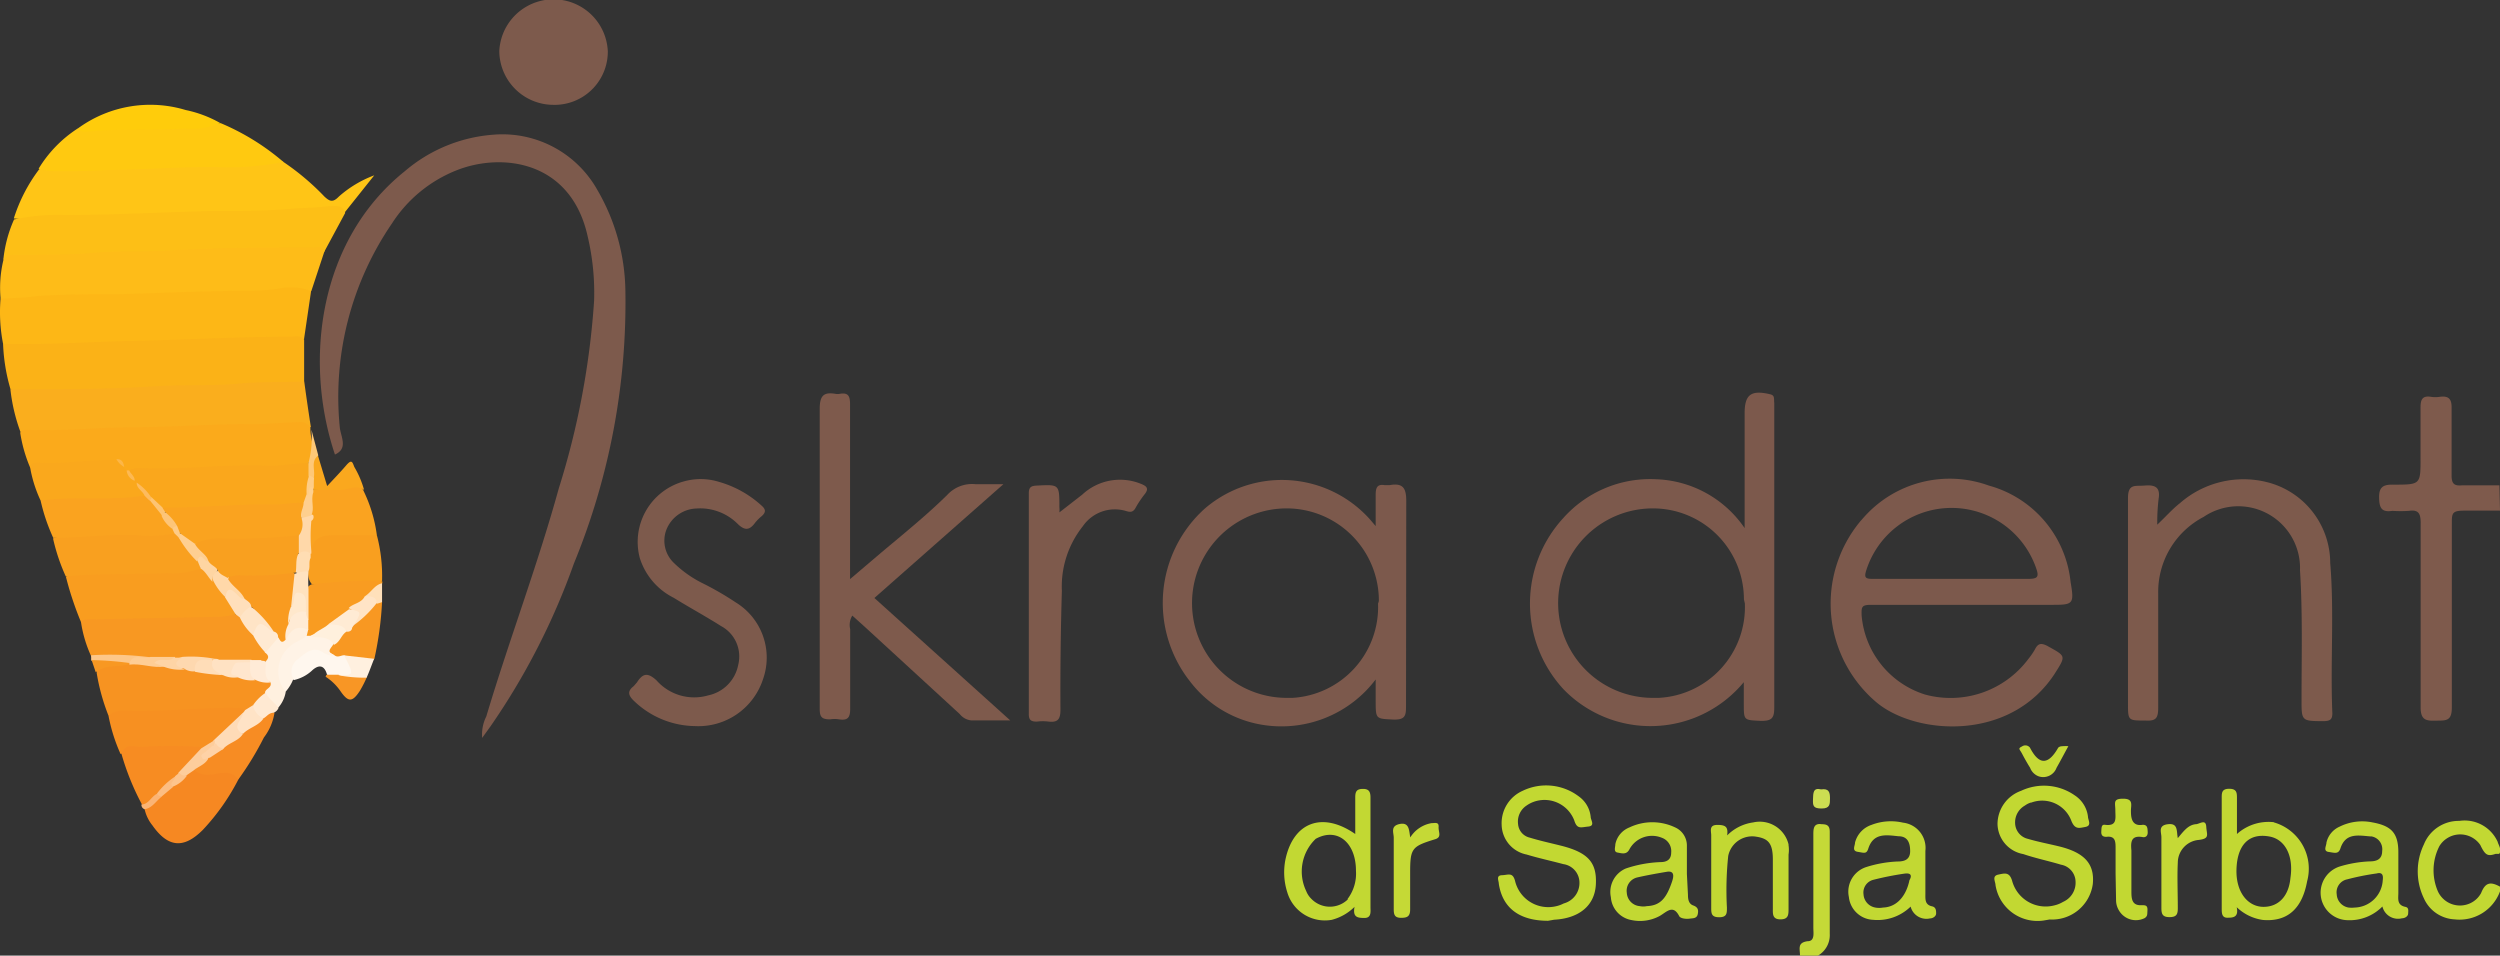 <?xml version="1.0" encoding="UTF-8"?>
<svg xmlns="http://www.w3.org/2000/svg" id="Layer_1" data-name="Layer 1" viewBox="0 0 211.75 80.94">
  <rect x="0" y="0" width="211.75" height="80.94" fill="#333333" stroke="none"/>
  <defs>
    <style>.cls-1{fill:#7e5a4c;}.cls-2{fill:#c2d833;}.cls-3{fill:#c5d937;}.cls-4{fill:#7d5a4c;}.cls-5{fill:#fdb716;}.cls-6{fill:#fbb217;}.cls-7{fill:#ffc516;}.cls-8{fill:#febc18;}.cls-9{fill:#fdbf16;}.cls-10{fill:#faae1d;}.cls-11{fill:#fbaa1b;}.cls-12{fill:#ffc910;}.cls-13{fill:#f99d1f;}.cls-14{fill:#f89822;}.cls-15{fill:#f79321;}.cls-16{fill:#c2d832;}.cls-17{fill:#f9a01f;}.cls-18{fill:#faa31f;}.cls-19{fill:#f79021;}.cls-20{fill:#f68822;}.cls-21{fill:#faa81c;}.cls-22{fill:#f99f1f;}.cls-23{fill:#faa320;}.cls-24{fill:#f78c22;}.cls-25{fill:#ffcc0b;}.cls-26{fill:#f99c21;}.cls-27{fill:#c5d936;}.cls-28{fill:#f78c23;}.cls-29{fill:#fff0df;}.cls-30{fill:#fff7ee;}.cls-31{fill:#fff3e6;}.cls-32{fill:#faa81e;}.cls-33{fill:#f89625;}.cls-34{fill:#ffe9d2;}.cls-35{fill:#ccdd52;}.cls-36{fill:#fdc789;}.cls-37{fill:#fec877;}.cls-38{fill:#ffe0ba;}.cls-39{fill:#fbb474;}.cls-40{fill:#7c594c;}.cls-41{fill:#faa71c;}.cls-42{fill:#fdb953;}.cls-43{fill:#fcb647;}.cls-44{fill:#ffdfbb;}.cls-45{fill:#ffd8a9;}.cls-46{fill:#fed5a2;}.cls-47{fill:#ffead3;}.cls-48{fill:#ffe4c6;}.cls-49{fill:#ffe2c3;}.cls-50{fill:#ffebd7;}.cls-51{fill:#fecd95;}.cls-52{fill:#fed8af;}.cls-53{fill:#fed4a5;}.cls-54{fill:#ffe3c6;}.cls-55{fill:#ffe6cd;}.cls-56{fill:#ffddb8;}.cls-57{fill:#fecf91;}.cls-58{fill:#fecb86;}.cls-59{fill:#fdc578;}.cls-60{fill:#fdc473;}.cls-61{fill:#fdbb5e;}.cls-62{fill:#fedbb7;}.cls-63{fill:#fdcd9c;}.cls-64{fill:#fcbd82;}.cls-65{fill:#fdc48d;}.cls-66{fill:#ffddb3;}.cls-67{fill:#fecf8e;}.cls-68{fill:#ffe2bf;}.cls-69{fill:#fff0dd;}.cls-70{fill:#ffebd4;}.cls-71{fill:#ffebd5;}.cls-72{fill:#fed2a7;}.cls-73{fill:#f99b20;}.cls-74{fill:#fecd86;}.cls-75{fill:#ffe8cc;}</style>
  </defs>
  <title>logo kon 6</title>
  <path class="cls-1" d="M214.56,47.75h-3c-1.06,0-1.08.21-1.08,1.06V64.44c0,1.18-.54,1.08-1.33,1.1s-1.33,0-1.31-1.16V48.77c0-.79-.2-1.12-1-1a10.74,10.74,0,0,1-1.39,0c-.88.13-1.11-.19-1.13-1.1s.33-1.14,1.21-1.12c2.3,0,2.3,0,2.3-2.23V39c0-.68.17-1,.88-.89a2.36,2.36,0,0,0,.75,0c.76-.1,1,.19,1,.89v5.78c0,.65.19.89.85.83h3.2Z" transform="translate(-2.81 -4.5)"></path>
  <path class="cls-2" d="M214.2,76.82c-.68.23-.89.13-1.31-.75a2.06,2.06,0,0,0-2.87-.53,2,2,0,0,0-.6.64A4.5,4.5,0,0,0,209.3,80a2.06,2.06,0,0,0,2.75,1,2,2,0,0,0,.91-.86c.35-.88.77-1,1.6-.54h0V80a3.65,3.65,0,0,1-3.85,2.37,3,3,0,0,1-2.6-1.79,5.26,5.26,0,0,1,0-4.55,3.17,3.17,0,0,1,3-2,3.07,3.07,0,0,1,3.26,1.79c0,.13.39.67.12,1Z" transform="translate(-2.81 -4.5)"></path>
  <path class="cls-3" d="M155.27,85.44c0-.58-.25-1.1.65-1.22.62,0,.48-.69.48-1.14V75.2c0-.46,0-1,.7-.89.46,0,.69.12.69.64V83.6a2,2,0,0,1-1,1.84Z" transform="translate(-2.81 -4.5)"></path>
  <path class="cls-4" d="M31.18,43c-2.68-8-1.35-18.18,5.92-24a13,13,0,0,1,7.48-3.09,9.22,9.22,0,0,1,8.81,4.65,17.43,17.43,0,0,1,2.39,8.54,58.19,58.19,0,0,1-4.36,23.13A58.67,58.67,0,0,1,44.37,66l-.72,1A3.42,3.42,0,0,1,44,65.18c1.93-6.46,4.34-12.79,6.13-19.28a68,68,0,0,0,3-15.92,20.73,20.73,0,0,0-.54-5.44c-1.41-6.44-7.25-7.13-11.07-5.63A11.57,11.57,0,0,0,36,23.44a26,26,0,0,0-4.4,17.35C31.74,41.62,32.26,42.51,31.18,43Z" transform="translate(-2.81 -4.5)"></path>
  <path class="cls-1" d="M88.38,65.52H85.1a1.42,1.42,0,0,1-1-.54L76,57.54l-1-.9a1.54,1.54,0,0,0-.18,1.15v6.75c0,.75-.21,1-.94.89a2.36,2.36,0,0,0-.75,0c-.72,0-.89-.2-.89-.89V39.13c0-1.14.35-1.44,1.35-1.27a.92.92,0,0,0,.33,0c.79-.14.89.23.89.94V53.55l2.67-2.27c1.93-1.62,3.86-3.18,5.56-4.86a2.86,2.86,0,0,1,2.39-.91H87.8L76.87,55.15Z" transform="translate(-2.81 -4.5)"></path>
  <path class="cls-4" d="M185.53,48.94c.75-.71,1.29-1.33,1.93-1.83a8.18,8.18,0,0,1,7.29-1.79,7.07,7.07,0,0,1,5.43,6.86c.35,4.24,0,8.48.18,12.73,0,.52-.18.65-.68.67-1.93,0-1.93,0-1.93-1.79,0-3.68.1-7.35-.13-11a5.23,5.23,0,0,0-8.16-4.51,7.17,7.17,0,0,0-3.85,6.48v9.64c0,.9-.15,1.19-1.1,1.13-1.46,0-1.46,0-1.46-1.46V46.69c0-1.24.61-1,1.36-1.06s1.41,0,1.24,1.08A16.67,16.67,0,0,0,185.53,48.94Z" transform="translate(-2.81 -4.5)"></path>
  <path class="cls-5" d="M3.07,33.62a13.88,13.88,0,0,1-.21-3.86,6.91,6.91,0,0,1,3.39-.5c3.86,0,7.56-.19,11.32-.33,3-.09,6,0,9-.32a6.05,6.05,0,0,1,1.7,0c.37,0,.85,0,.89.54l-.6,4.08a2.59,2.59,0,0,1-.62.1c-3.49-.17-7,.17-10.45.23-4.26,0-8.52.29-12.78.41A2.18,2.18,0,0,1,3.07,33.62Z" transform="translate(-2.81 -4.5)"></path>
  <path class="cls-6" d="M3.07,33.62c3.76.11,7.54-.19,11.3-.25,4.34-.1,8.66-.35,13-.35.41,0,.89-.17,1.2.25v3.57a1.37,1.37,0,0,1-1.08.33c-1.56,0-3.12.19-4.69.19-3.74,0-7.46.29-11.2.29-2.12,0-4.24.23-6.38.17a2.21,2.21,0,0,1-1.52-.35A15.71,15.71,0,0,1,3.07,33.62Z" transform="translate(-2.81 -4.5)"></path>
  <path class="cls-7" d="M26.82,18.22a21.12,21.12,0,0,1,3.47,2.93c.45.42.72.52,1.22,0a9.51,9.51,0,0,1,3-1.8L32,22.5a8.84,8.84,0,0,0-3.62-.12c-1.06,0-2.12.15-3.2.15-5.79,0-11.45.43-17.2.47a18.1,18.1,0,0,1-4,0,13.75,13.75,0,0,1,2.14-4.15.8.8,0,0,1,.5-.11,58.09,58.09,0,0,0,6.19-.18c4.34-.11,8.68,0,13-.46A1.86,1.86,0,0,1,26.82,18.22Z" transform="translate(-2.81 -4.5)"></path>
  <path class="cls-4" d="M61.66,66a7.58,7.58,0,0,1-5.19-2.17c-.46-.45-.52-.8,0-1.2l.29-.33c.48-.75.89-.88,1.66-.17a4.25,4.25,0,0,0,4.37,1.27,3.27,3.27,0,0,0,2.55-2.6,2.92,2.92,0,0,0-1.47-3.28c-1.31-.83-2.66-1.56-4-2.39A5.66,5.66,0,0,1,57,51.76a5.31,5.31,0,0,1,3.79-6.5,5.25,5.25,0,0,1,2.94.06,9,9,0,0,1,3.58,2c.33.29.43.54,0,.91a3.65,3.65,0,0,0-.52.52c-.44.6-.83.77-1.48.14a4.5,4.5,0,0,0-3.51-1.32,2.84,2.84,0,0,0-2.54,1.78,2.6,2.6,0,0,0,.65,2.85,9.51,9.51,0,0,0,2.45,1.72,25.36,25.36,0,0,1,2.76,1.6,5.48,5.48,0,0,1,2.31,6.53A5.76,5.76,0,0,1,61.66,66Z" transform="translate(-2.81 -4.5)"></path>
  <path class="cls-8" d="M29.18,29.15a5,5,0,0,0-2.9-.18,18.43,18.43,0,0,1-2.23.16c-3.86,0-7.54.19-11.3.29-2.23,0-4.47,0-6.71.15a28,28,0,0,1-3.18.21,10,10,0,0,1,.23-3.22c.2-.81.89-.75,1.45-.77,2,0,4.07-.13,6.09-.15,3.57,0,7.17-.29,10.78-.31,2.41,0,4.82-.25,7.24-.19a4.79,4.79,0,0,1,1.07.09c.32,0,.73.16.53.68Z" transform="translate(-2.81 -4.5)"></path>
  <path class="cls-9" d="M30.25,25.87c-.11-.6-.59-.41-.94-.41-4,0-8.1,0-12.13.26-2.13.13-4.27,0-6.38.19s-4.55.17-6.8.17a1.1,1.1,0,0,0-.91.44A11.1,11.1,0,0,1,4,23.09a17.66,17.66,0,0,1,4.41-.38c4,0,8-.23,11.94-.33,2.27,0,4.57,0,6.82-.17,1.18-.12,2.33-.1,3.49-.25.54,0,1.16-.16,1.39.57Z" transform="translate(-2.81 -4.5)"></path>
  <path class="cls-10" d="M3.69,37.47c4.18,0,8.39,0,12.57-.27,2.27-.13,4.55,0,6.79-.21,1.92-.17,3.68-.11,5.53-.17.17,1.27.36,2.56.56,3.85-5.79-.11-11.43.31-17.14.41-2.49,0-4.95.21-7.46,0A15.31,15.31,0,0,1,3.69,37.47Z" transform="translate(-2.81 -4.5)"></path>
  <path class="cls-11" d="M4.52,41.14a.66.66,0,0,1,.67-.23c2.9.11,5.79-.2,8.64-.22,3.51,0,7-.29,10.55-.27,1.23,0,2.48-.13,3.72-.17a1.11,1.11,0,0,1,1,.42v.22c0,1,.63,1.92-.23,2.91a7,7,0,0,1-2.93.42c-4,0-8,.31-11.94.29h-.3a.88.88,0,0,1-.47-.21c-.25-.37-.42-.83-1-.6-2.27.23-4.59.21-6.86.42A12.38,12.38,0,0,1,4.52,41.14Z" transform="translate(-2.81 -4.5)"></path>
  <path class="cls-1" d="M92.54,47.9l1.93-1.5a4.69,4.69,0,0,1,5-.91c.44.18.68.37.31.85A8.7,8.7,0,0,0,99,47.5c-.2.38-.43.4-.79.29a3.29,3.29,0,0,0-3.69,1.29,8.2,8.2,0,0,0-1.77,5.47c-.1,3.36-.14,6.71-.12,10.07,0,.83-.25,1.08-1,1a3.86,3.86,0,0,0-1,0c-.48,0-.69-.12-.68-.66V46.3c0-.48.14-.65.66-.67,1.93-.1,1.93-.12,1.93,1.83A2.12,2.12,0,0,1,92.54,47.9Z" transform="translate(-2.81 -4.5)"></path>
  <path class="cls-4" d="M54.29,8.73a4.51,4.51,0,0,1-4.37,4.65h-.2A4.59,4.59,0,0,1,45.1,8.83v0h0a4.6,4.6,0,0,1,9.19,0Z" transform="translate(-2.81 -4.5)"></path>
  <path class="cls-12" d="M26.82,18.22a24.3,24.3,0,0,1-5.9.42c-3.1,0-6.16.23-9.25.27C10.34,19,9,19,7.64,19a4.56,4.56,0,0,1-1.56-.21,10.62,10.62,0,0,1,3.36-3.44c4-.21,8-.21,12.06-.42A20.16,20.16,0,0,1,26.82,18.22Z" transform="translate(-2.81 -4.5)"></path>
  <path class="cls-13" d="M9.67,57.19a27.58,27.58,0,0,1-1.28-3.85,7,7,0,0,1,3.2-.52,76.36,76.36,0,0,0,7.87-.27c.75,0,1.1.5,1.48,1a16.8,16.8,0,0,0,1.16,1.48c.19.58,1.2,1,.42,1.8a1.52,1.52,0,0,1-.8.23c-3.86,0-7.72.38-11.73.23A1,1,0,0,1,9.67,57.19Z" transform="translate(-2.81 -4.5)"></path>
  <path class="cls-14" d="M9.67,57.19c.19-.27.5-.23.77-.23L21,56.75a6.31,6.31,0,0,0,1.78-.23.48.48,0,0,1,.52.17,9.94,9.94,0,0,0,1.11,1.47c.35.46.66,1,1,1.42a1.85,1.85,0,0,1,.13.29c.19.7-.31.72-.75.79h-.89a16.12,16.12,0,0,1-2.6,0,12,12,0,0,0-3-.11h-.75a15.28,15.28,0,0,1-2.14,0,20.17,20.17,0,0,0-3.56-.14,2,2,0,0,1-1.3-.29A10.66,10.66,0,0,1,9.67,57.19Z" transform="translate(-2.81 -4.5)"></path>
  <path class="cls-15" d="M12,65.12A17.45,17.45,0,0,1,11,61.51c0-.67.58-.65,1-.71s1.2-.21,1.79-.27a19,19,0,0,1,2.93.23,17.72,17.72,0,0,0,1.78.25,4.93,4.93,0,0,0,1,.16c.75,0,1.46.27,2.2.27a7.37,7.37,0,0,0,1.33.21,7.24,7.24,0,0,0,1.46.21c.43.12.85.17,1.26.27.73.5,0,.77-.18,1.14a5.12,5.12,0,0,1-1.23,1.15,1.11,1.11,0,0,1-.89.35C19.56,64.81,15.89,65,12,65.12Z" transform="translate(-2.81 -4.5)"></path>
  <path class="cls-16" d="M175.89,82.47a3.6,3.6,0,0,1-4.06-3c0-.29-.33-.77.23-.89s.94-.23,1.17.5a2.94,2.94,0,0,0,3.57,2.11h0a2.56,2.56,0,0,0,.75-.3,1.77,1.77,0,0,0,1.06-1.72,1.49,1.49,0,0,0-1.23-1.43c-1.06-.32-2.14-.54-3.2-.9A2.64,2.64,0,0,1,172,74.27,3,3,0,0,1,174,71.48a4.55,4.55,0,0,1,4.56.4,2.5,2.5,0,0,1,1.1,1.78c0,.29.35.77-.21.88s-.89.22-1.19-.5a2.64,2.64,0,0,0-3.4-1.56l-.05,0a1.74,1.74,0,0,0-.49.25,1.63,1.63,0,0,0-.83,1.5,1.4,1.4,0,0,0,1.08,1.32c.85.25,1.74.42,2.61.63,2.16.52,3.06,1.47,2.89,3.2a3.48,3.48,0,0,1-3.65,3Z" transform="translate(-2.81 -4.5)"></path>
  <path class="cls-16" d="M133.93,82.49c-2.45,0-3.86-1.1-4.17-3.13,0-.27-.27-.71.27-.73s.89-.27,1.1.46a2.89,2.89,0,0,0,3.47,2.17,2.61,2.61,0,0,0,.66-.24,1.79,1.79,0,0,0,1.33-1.77,1.59,1.59,0,0,0-1.37-1.56c-1-.27-2.08-.5-3.1-.81A2.62,2.62,0,0,1,130,74.37a3,3,0,0,1,1.78-2.89,4.58,4.58,0,0,1,4.76.48,2.42,2.42,0,0,1,1,1.72c0,.29.41.77-.21.83s-.94.25-1.18-.52a2.7,2.7,0,0,0-3.45-1.57,2.55,2.55,0,0,0-.59.31,1.62,1.62,0,0,0-.72,1.56,1.28,1.28,0,0,0,1,1.16c.88.27,1.77.46,2.68.69,2.27.58,3,1.43,2.91,3.26s-1.45,2.89-3.53,3Z" transform="translate(-2.81 -4.5)"></path>
  <path class="cls-17" d="M19.75,52.65a6.7,6.7,0,0,1-2.87.4c-2.84.13-5.67,0-8.5.27A16.47,16.47,0,0,1,7.3,50.1a10.46,10.46,0,0,1,3.85-.52c1.93-.12,4,0,6-.12a1.38,1.38,0,0,1,.78.41c.52.71,1.09,1.35,1.6,2.06C19.75,52.16,20,52.39,19.75,52.65Z" transform="translate(-2.81 -4.5)"></path>
  <path class="cls-18" d="M17.57,49.68a9.87,9.87,0,0,1-3.16.15c-2.37-.11-4.72.23-7.09.23A15.9,15.9,0,0,1,6.25,46.9a1.79,1.79,0,0,1,1.32-.5c2.39,0,4.78,0,7.13-.21a1.26,1.26,0,0,1,.75.44A16.89,16.89,0,0,1,16.57,48a10.76,10.76,0,0,0,.9,1.12C17.61,49.33,17.82,49.48,17.57,49.68Z" transform="translate(-2.81 -4.5)"></path>
  <path class="cls-19" d="M12,65.12a1.74,1.74,0,0,1,1.27-.43c3.12.14,6.25-.27,9.37-.23a1.6,1.6,0,0,1,.89.16.71.71,0,0,1-.14.42c-.79.81-1.56,1.64-2.43,2.37-.4.25-.75.68-1.31.58a27.79,27.79,0,0,0-6.63.37A14.35,14.35,0,0,1,12,65.12Z" transform="translate(-2.81 -4.5)"></path>
  <path class="cls-20" d="M23,70.52a18.64,18.64,0,0,1-3,4.26c-1.62,1.63-2.95,1.52-4.28-.37A3.32,3.32,0,0,1,15.05,73a5.24,5.24,0,0,1,1.36-1.21c.33-.25.6-.6.95-.85a5,5,0,0,0,1.23-1,1,1,0,0,1,.89-.29,21.19,21.19,0,0,0,2.52,0C22.49,69.8,23.06,69.76,23,70.52Z" transform="translate(-2.81 -4.5)"></path>
  <path class="cls-21" d="M15.05,46.48c-2.92.46-5.79,0-8.8.42a11.11,11.11,0,0,1-.88-2.76c0-.44.36-.48.69-.46,2.2.16,4.38-.29,6.58-.21a1.41,1.41,0,0,1,.65.65l.21.2c.25.25.52.48.79.71a1.4,1.4,0,0,1,.27.33C14.68,45.76,15.22,46,15.05,46.48Z" transform="translate(-2.81 -4.5)"></path>
  <path class="cls-2" d="M149.1,75.26a3.83,3.83,0,0,1,2.2-1.1,2.51,2.51,0,0,1,3,1.86v.07a2.62,2.62,0,0,1,0,.79v4.58c0,.51,0,.91-.69.91s-.64-.48-.64-.91V77.3c0-1.39-.4-1.77-1.39-1.93A2.07,2.07,0,0,0,149.19,77h0a27.84,27.84,0,0,0-.11,4.38c0,.48,0,.81-.66.81s-.67-.33-.67-.81V75.26c0-.37-.21-.89.52-.89S149.19,74.56,149.1,75.26Z" transform="translate(-2.81 -4.5)"></path>
  <path class="cls-22" d="M34.73,49.83a13.59,13.59,0,0,1,.44,3.86.58.58,0,0,1-.35.21,41.4,41.4,0,0,1-5.57.11c-.56-.63-.25-1.4-.33-2.1a5.61,5.61,0,0,1,0-.58,2.41,2.41,0,0,1,0-.38,1.46,1.46,0,0,1,1.51-1.37h0A9.35,9.35,0,0,1,34.73,49.83Z" transform="translate(-2.81 -4.5)"></path>
  <path class="cls-23" d="M34.73,49.83H31.1c-.9,0-1.75.15-1.92,1.31a3,3,0,0,1-.26-2.6c.27-.77,0-1.58.24-2.35a.66.66,0,0,1,.23-.21,33,33,0,0,1,3.45-.35.74.74,0,0,1,.77.46A12.24,12.24,0,0,1,34.73,49.83Z" transform="translate(-2.81 -4.5)"></path>
  <path class="cls-24" d="M13.1,68.36c.31-1,1.21-.54,1.79-.6a38.44,38.44,0,0,1,4.8,0L20,68c-.23,1-1.22,1.45-1.77,2.2l-.43.29a12.66,12.66,0,0,0-1.56,1.46c-.44.23-.66,1-1.39.72A21.58,21.58,0,0,1,13.1,68.36Z" transform="translate(-2.81 -4.5)"></path>
  <path class="cls-25" d="M21.46,14.92a6.09,6.09,0,0,1-3,.46c-2.68.18-5.3,0-8,.25-.35,0-.79.14-1-.29a10.38,10.38,0,0,1,9.08-1.52A10.06,10.06,0,0,1,21.46,14.92Z" transform="translate(-2.81 -4.5)"></path>
  <path class="cls-16" d="M182,78.5V76.38c0-.58,0-1.1-.79-1-.32,0-.44-.15-.42-.46s0-.6.31-.56c1.06.14.88-.56.88-1.21s-.23-1,.66-1,.66.54.66,1,0,1.38,1,1.21c.42,0,.4.31.42.6s-.13.5-.44.44c-1-.17-1,.46-.94,1.14v3.53c0,.63.09,1.15.88,1.1.29,0,.5,0,.48.42s0,.48-.21.66a1.66,1.66,0,0,1-2.23-.68,1.68,1.68,0,0,1-.22-.85Z" transform="translate(-2.81 -4.5)"></path>
  <path class="cls-26" d="M29.18,54a37.44,37.44,0,0,1,6-.27.31.31,0,0,1,0,.19,9.83,9.83,0,0,1-1.29,1.29c-.37.44-1,.6-1.35,1a11.4,11.4,0,0,1-1.74,1.29,6.36,6.36,0,0,1-1.63,1,.56.56,0,0,1-.45-.11,1.19,1.19,0,0,1,0-.79v-.85a14.59,14.59,0,0,1,0-2.29A1,1,0,0,1,29.18,54Z" transform="translate(-2.81 -4.5)"></path>
  <path class="cls-27" d="M122.26,75.43a2.65,2.65,0,0,1,1.8-1.21c.29,0,.63-.12.6.32s.32.89-.35,1.06c-1.93.6-2.06.76-2.06,2.84v3.08c0,.58-.22.72-.76.72s-.63-.25-.63-.72V75.45c0-.42-.31-1,.52-1.16S122.15,74.89,122.26,75.43Z" transform="translate(-2.81 -4.5)"></path>
  <path class="cls-27" d="M187.27,75.49c.5-.6.88-1.12,1.52-1.18.31,0,.85-.48.89.21s.32,1-.62,1.12a1.94,1.94,0,0,0-1.79,1.93c-.06,1.16,0,2.55,0,3.86,0,.5-.1.75-.7.75s-.69-.27-.69-.77v-6c0-.42-.31-1,.56-1.1S187.15,74.89,187.27,75.49Z" transform="translate(-2.81 -4.5)"></path>
  <path class="cls-28" d="M23,70.52c-.66-.93-1.62-.43-2.43-.41a1.65,1.65,0,0,1-1.26-.35c.1-.63.83-.71,1.12-1.17s.81-.5,1.14-.85,1.23-.73,1.72-1.27,1.25-.75,1.77-1.33c.29-.22.54-.52,1-.27a4.64,4.64,0,0,1-.9,2.1A26,26,0,0,1,23,70.52Z" transform="translate(-2.81 -4.5)"></path>
  <path class="cls-14" d="M35.17,55.5a28.85,28.85,0,0,1-.65,4.8c-.8.58-1.6,0-2.38,0a2,2,0,0,1-1.08-.18c-.57-.32-.46-.71,0-1.11s.6-.89,1.08-1.12a3.22,3.22,0,0,0,.56-.41,20.58,20.58,0,0,0,1.93-1.92C34.77,55.46,34.94,55.31,35.17,55.5Z" transform="translate(-2.81 -4.5)"></path>
  <path class="cls-29" d="M28.92,57.81l-.15.62c.12.38-.21.48-.42.62A2.75,2.75,0,0,0,27,62.69l0,.06a1.48,1.48,0,0,1,0,.42,2.71,2.71,0,0,1-.64,1.29c-.64-.21-1.14-.54-1.1-1.29,0-.35.64-.4.45-.91-.83-.25-.74-.88-.62-1.5.27-.31.73-.6.15-1h0a1.61,1.61,0,0,1,1-1.37c.25,0,.52.21.73,0C27.71,57.33,28.19,57.21,28.92,57.81Z" transform="translate(-2.81 -4.5)"></path>
  <path class="cls-30" d="M31.14,60c.27.23.56,0,.81,0a.83.83,0,0,1,.27.17c.37.37.68.78.48,1.32s-.75.42-1.19.48a1.74,1.74,0,0,1-1-.33c-.25-.89-.77-.83-1.31-.31a3.33,3.33,0,0,1-1.49.77c-.65-.4-.5-1-.23-1.5a2.21,2.21,0,0,1,3-1l.23.15Z" transform="translate(-2.81 -4.5)"></path>
  <path class="cls-31" d="M31.14,60a1.33,1.33,0,0,1-.89-.19c-.88-.66-1.56,0-2.15.48A1.29,1.29,0,0,0,27.66,62v0h0A3.55,3.55,0,0,1,27,63.09a2.75,2.75,0,0,1,.4-3.87,2.38,2.38,0,0,1,.54-.35c.27-.17.6-.23.79-.52h.37a1.72,1.72,0,0,1,1.62,0c.29.14.56.31.34.7S30.39,59.7,31.14,60Z" transform="translate(-2.81 -4.5)"></path>
  <path class="cls-32" d="M33.65,46c-.68-.49-1.35,0-2,0H29.39a.54.54,0,0,1-.23-.27,3.33,3.33,0,0,1-.1-.89c.13-.66-.33-1.5.67-1.79l.79,2.62c.6-.64,1.12-1.18,1.6-1.74s.53-.31.7.12A8,8,0,0,1,33.65,46Z" transform="translate(-2.81 -4.5)"></path>
  <path class="cls-27" d="M178,67.7c-.4.73-.69,1.29-1,1.83a1.2,1.2,0,0,1-1.53.72h0a1.23,1.23,0,0,1-.71-.72c-.24-.38-.47-.79-.68-1.19s-.38-.43,0-.62a.49.49,0,0,1,.67.11h0c.83,1.61,1.62,1.35,2.39,0a.45.45,0,0,1,.27-.12A4.15,4.15,0,0,1,178,67.7Z" transform="translate(-2.81 -4.5)"></path>
  <path class="cls-33" d="M30.47,61.65h1a1.91,1.91,0,0,0,1.25,0,1,1,0,0,1,1.16.21A10,10,0,0,1,33.3,63c-.65,1-1,1-1.68,0a4.46,4.46,0,0,0-1.23-1.18h0A.59.59,0,0,1,30.47,61.65Z" transform="translate(-2.81 -4.5)"></path>
  <path class="cls-29" d="M33.86,61.9a12.14,12.14,0,0,1-2.41-.21c1.37,0,1.37,0,.5-1.68l2.55.29C34.28,60.84,34.09,61.4,33.86,61.9Z" transform="translate(-2.81 -4.5)"></path>
  <path class="cls-34" d="M25.32,63.17c.23.52.75.83,1.08,1.29a.71.71,0,0,1-.42.41c-.39,0-.56.31-.83.46-.72,0-1.1-.35-.89-1.12A3.75,3.75,0,0,1,25.32,63.17Z" transform="translate(-2.81 -4.5)"></path>
  <path class="cls-35" d="M157.06,71.36c.64-.09.75.22.75.74s0,.88-.71.88-.75-.23-.73-.77S156.37,71.19,157.06,71.36Z" transform="translate(-2.81 -4.5)"></path>
  <path class="cls-36" d="M10.53,60a27,27,0,0,1,5,.17c-.48.52-1.24.16-1.8.52a5.32,5.32,0,0,1-3.2-.25Z" transform="translate(-2.81 -4.5)"></path>
  <path class="cls-14" d="M10.57,60.41a27.65,27.65,0,0,1,3.16.24v.09h0c-.88.31-1.92,0-2.81.7Z" transform="translate(-2.81 -4.5)"></path>
  <path class="cls-37" d="M29.77,43.08c-.69.5-.21,1.28-.4,1.93-.27,0-.43,0-.56-.31a1,1,0,0,1,.13-1,8.26,8.26,0,0,0,.25-2.8Z" transform="translate(-2.81 -4.5)"></path>
  <path class="cls-38" d="M35.17,55.5l-.4.13A7.66,7.66,0,0,1,33.72,55c.53-.33.81-.95,1.45-1.1Z" transform="translate(-2.81 -4.5)"></path>
  <path class="cls-39" d="M14.79,72.64c.6,0,.83-.68,1.32-.91a.52.52,0,0,1,.42.23c-.5.37-.83,1-1.48,1.08A.39.39,0,0,1,14.79,72.64Z" transform="translate(-2.81 -4.5)"></path>
  <path class="cls-40" d="M152.76,37.9c-1.62-.39-2.18,0-2.18,1.6v9.73a9.48,9.48,0,0,0-7.53-4.14,9.86,9.86,0,0,0-7.83,3.29,10.7,10.7,0,0,0,0,14.48,10.25,10.25,0,0,0,14.5.27,10.59,10.59,0,0,0,.79-.85V64.1c0,1.46,0,1.38,1.48,1.46.91,0,1.1-.25,1.1-1.14V38.63C153.05,38.26,153.15,38,152.76,37.9ZM150.6,55.61a7.7,7.7,0,0,1-7.3,8h-.49a8,8,0,0,1,0-16.05,7.71,7.71,0,0,1,7.71,7.71Z" transform="translate(-2.81 -4.5)"></path>
  <path class="cls-40" d="M161.28,55.73h15.19c1.93,0,2.05,0,1.72-1.93a9.47,9.47,0,0,0-6.92-8.17,9.72,9.72,0,0,0-10.64,2.74l-.24.27a10.94,10.94,0,0,0,1.43,15.41h0c3.37,2.72,11.24,3.26,15-2.45,1-1.58,1-1.5-.6-2.39-.56-.29-.81-.19-1.06.31a6.17,6.17,0,0,1-.56.81,8.22,8.22,0,0,1-8.73,3,7.7,7.7,0,0,1-5.38-6.7C160.47,55.92,160.47,55.73,161.28,55.73Zm-.42-2.85a7.58,7.58,0,0,1,14.42-.23c.25.71.11.88-.66.88H161.38C160.84,53.53,160.7,53.42,160.86,52.88Z" transform="translate(-2.81 -4.5)"></path>
  <path class="cls-40" d="M121.92,46.92c0-1.14-.33-1.52-1.41-1.33h-.42c-.64-.1-.76.23-.76.81v2.66l-.46-.54a10,10,0,0,0-14.05-.91,10.74,10.74,0,0,0-1.22,14.6,9.65,9.65,0,0,0,6.25,3.7,10,10,0,0,0,9.48-3.86v1.78c0,1.62,0,1.54,1.57,1.62.88,0,1-.29,1-1.08Zm-2.39,8.69a7.71,7.71,0,0,1-7.25,8h-.48a8,8,0,0,1,0-16.05,7.82,7.82,0,0,1,7.8,7.82A.65.65,0,0,1,119.53,55.61Z" transform="translate(-2.81 -4.5)"></path>
  <path class="cls-41" d="M28.94,43.72v1.06a3.4,3.4,0,0,1,0,1.79,1,1,0,0,1-.54.75,10.48,10.48,0,0,1-2.68.35c-3,0-5.95.19-8.92.19-.58,0-.89-.54-1.22-.9a12.4,12.4,0,0,1-1.23-1.52l-.19-.2c-.14-.29-.54-.44-.44-.88a1.58,1.58,0,0,1,.88-.22c3.49.16,7-.3,10.45-.21C26.42,44.05,27.71,43.72,28.94,43.72Z" transform="translate(-2.81 -4.5)"></path>
  <path class="cls-42" d="M13.75,44.34c.12.29.47.48.47.88a1,1,0,0,1-.68-.88Z" transform="translate(-2.81 -4.5)"></path>
  <path class="cls-43" d="M13.33,44.05a1.61,1.61,0,0,1-.66-.66C13.21,43.37,13.27,43.76,13.33,44.05Z" transform="translate(-2.81 -4.5)"></path>
  <path class="cls-44" d="M23.14,56.81l-.38-.29-.89-1.43c0-.83.33-1,1-.63.23.13.43.36.66.52a1.2,1.2,0,0,1,.63.88A1.62,1.62,0,0,1,23.14,56.81Z" transform="translate(-2.81 -4.5)"></path>
  <path class="cls-45" d="M23.45,55.21c-.29,0-.46-.27-.66-.44-.55-.58-.81-.29-.88.32a5,5,0,0,1-1-1.33c-.2-.4-.18-.75.29-.88s.75.34,1.09.57C22.66,54,23.6,54.28,23.45,55.21Z" transform="translate(-2.81 -4.5)"></path>
  <path class="cls-46" d="M21.21,52.9a.82.82,0,0,0-.4.88c-.35-.34-.58-.88-1-1.12l-.23-.57c-.14-.22-.16-.39,0-.51s.58,0,.81.26S21.37,52.26,21.21,52.9Z" transform="translate(-2.81 -4.5)"></path>
  <path class="cls-47" d="M26.4,58.47l-1.1,1.31a6.3,6.3,0,0,1-1.06-1.49c-.27-.5,0-.79.42-1s.68,0,1,.2a2.68,2.68,0,0,0,.52.36C26.38,58,26.59,58.12,26.4,58.47Z" transform="translate(-2.81 -4.5)"></path>
  <path class="cls-48" d="M26,58a1.24,1.24,0,0,1-.36-.19c-.83-.69-.95-.65-1.41.48a4.58,4.58,0,0,1-1.1-1.48A2.53,2.53,0,0,1,24,55.9C25,56.33,25.94,56.77,26,58Z" transform="translate(-2.81 -4.5)"></path>
  <path class="cls-49" d="M23,61.86a2.12,2.12,0,0,1-1.29-.17c-.68-.18-1.47-.27-.89-1.31a.52.52,0,0,1,.54,0h2.74a.23.23,0,0,1,0,.25C23.49,60.93,22.54,60.8,23,61.86Z" transform="translate(-2.81 -4.5)"></path>
  <path class="cls-50" d="M24,60.59v-.18h.9c.12.12.31,0,.43.18,0,.59-.21,1.27.42,1.71a2.21,2.21,0,0,1-1.29-.21C23.6,61.78,23.6,61.26,24,60.59Z" transform="translate(-2.81 -4.5)"></path>
  <path class="cls-51" d="M13.77,60.8v-.15c.39-.89,1.22-.26,1.78-.51h2.1c0,.47-.41.41-.68.41s-.09.29-.17.4C15.76,61.13,14.78,60.66,13.77,60.8Z" transform="translate(-2.81 -4.5)"></path>
  <path class="cls-52" d="M21.29,60.36h-.46c-.5.3-1.27.25-1.51,1a1.37,1.37,0,0,1-.84-.18.37.37,0,0,0-.2-.09c-.27,0-.71.13-.75-.33s.41-.5.72-.62A10.71,10.71,0,0,1,21.29,60.36Z" transform="translate(-2.81 -4.5)"></path>
  <path class="cls-53" d="M18.25,60.2c-1,.58-.31.79.23,1A3.73,3.73,0,0,1,16.76,61l-.87-.35c.47-.54,1.2,0,1.64-.44Z" transform="translate(-2.81 -4.5)"></path>
  <path class="cls-54" d="M24.24,64.23a1.5,1.5,0,0,0,.89,1.12c-.43.64-1.22.77-1.72,1.29-.81,0-.92-.52-.5-1.16.14-.19.33-.36.46-.57l.21-.27Z" transform="translate(-2.81 -4.5)"></path>
  <path class="cls-55" d="M24,60.59c0,.56-.12,1.13.44,1.52a2.67,2.67,0,0,1-1.5-.25c0-.27-.75,0-.5-.6s.29-.65.73-.65Z" transform="translate(-2.81 -4.5)"></path>
  <path class="cls-56" d="M19.32,61.4c-.11-1.28.8-1,1.51-1-.25.78.33,1,.85,1.28A15.65,15.65,0,0,1,19.32,61.4Z" transform="translate(-2.81 -4.5)"></path>
  <path class="cls-57" d="M20.38,52.05c-.28,0-.57-.91-.88,0A9.39,9.39,0,0,1,18,50.12a.36.36,0,0,1,0-.42c.68-.14,1,.48,1.47.71C19.75,51,20.69,51.14,20.38,52.05Z" transform="translate(-2.81 -4.5)"></path>
  <path class="cls-58" d="M18.05,49.64v.48l-.46-.44-.19-.41c0-.33.15-.33.38-.33A.56.56,0,0,1,18.05,49.64Z" transform="translate(-2.81 -4.5)"></path>
  <path class="cls-2" d="M118.89,81.37V72.06c0-.47-.11-.74-.63-.74s-.66.2-.66.7v3.12c-2.78-1.93-5.22-1-5.9,2.1a5.56,5.56,0,0,0,.15,2.86,3.32,3.32,0,0,0,3.76,2.31,4.24,4.24,0,0,0,1.93-1.1c-.17.89.25.94.85.94S118.89,81.68,118.89,81.37ZM117,80.65a2.18,2.18,0,0,1-3.1,0,1.9,1.9,0,0,1-.46-.69,3.83,3.83,0,0,1,.81-4.41c1.81-1,3.41.29,3.41,2.7a3.57,3.57,0,0,1-.73,2.42Z" transform="translate(-2.81 -4.5)"></path>
  <path class="cls-2" d="M195.4,74.14a4,4,0,0,0-3.12,1v-3c0-.48,0-.83-.66-.83s-.63.39-.63.83v9.33c0,.33,0,.76.46.76s1,0,.81-.89a4,4,0,0,0,2.22,1.08c2.06.17,3.31-.93,3.74-3.26a4.08,4.08,0,0,0-2.8-5Zm1.41,4.72c-.14,1.54-1,2.45-2.28,2.45s-2.35-1.18-2.29-3.18,1-3.1,2.78-2.78C196.31,75.57,197.1,76.92,196.81,78.86Z" transform="translate(-2.81 -4.5)"></path>
  <path class="cls-59" d="M17.82,49.06a.5.5,0,0,0-.42.23,2.62,2.62,0,0,1-.89-1.06c0-.21,0-.29.21-.35C17.34,48,17.82,48.27,17.82,49.06Z" transform="translate(-2.81 -4.5)"></path>
  <path class="cls-60" d="M16.78,47.9l-.25.25-1.06-1.31c0-.23,0-.25.19-.21l.91.85C16.66,47.65,16.88,47.73,16.78,47.9Z" transform="translate(-2.81 -4.5)"></path>
  <path class="cls-61" d="M15.66,46.69l-.19.21-.42-.42c-.16-.41-.68-.6-.66-1.1A4.29,4.29,0,0,1,15.66,46.69Z" transform="translate(-2.81 -4.5)"></path>
  <path class="cls-2" d="M145.69,78.53V76.09a1.68,1.68,0,0,0-1-1.51,4.5,4.5,0,0,0-3.86,0A1.94,1.94,0,0,0,139.63,76c0,.25-.17.65.18.71s.75.21,1-.25a2.18,2.18,0,0,1,2.76-1,1.2,1.2,0,0,1,.79,1.25c0,.66-.45.81-.91.81a10.39,10.39,0,0,0-2.93.54,2.16,2.16,0,0,0-1.27,2.43A2.12,2.12,0,0,0,141,82.43a3.49,3.49,0,0,0,2.39-.35c.58-.33,1.12-1,1.64,0,.1.23.62.27.89.23s.61,0,.69-.38,0-.6-.39-.74-.44-.55-.44-.9M144.49,79c-.5,1.54-1,2.2-2.2,2.25a1.47,1.47,0,0,1-.59,0,1.2,1.2,0,0,1-1.1-1.13,1.16,1.16,0,0,1,.88-1.3c.83-.19,1.68-.34,2.51-.48s.46.72.46.79Z" transform="translate(-2.81 -4.5)"></path>
  <path class="cls-2" d="M206.54,81.31c-.73-.15-.59-.71-.59-1.18V76.7c0-1.65-.6-2.25-2.18-2.54a4.3,4.3,0,0,0-2.8.36,1.94,1.94,0,0,0-1.11,1.35c0,.27-.31.72.19.79s.83.22,1-.32c.44-1.31,1.5-1.08,2.49-1h.11a1.1,1.1,0,0,1,.93,1.24c0,.77-.56.88-1.08.88a10.23,10.23,0,0,0-2.51.43,2.33,2.33,0,0,0,.66,4.55,3.88,3.88,0,0,0,2.95-1.16h0a1.36,1.36,0,0,0,1.65,1h0c.23,0,.52-.15.53-.4S206.85,81.37,206.54,81.31Zm-1.92-2.14a2.45,2.45,0,0,1-2.36,2.2,2.35,2.35,0,0,1-.53,0,1.2,1.2,0,0,1-1-1.12,1.12,1.12,0,0,1,.89-1.27,21.27,21.27,0,0,1,2.5-.5C204.81,78.3,204.62,79,204.62,79.17Z" transform="translate(-2.81 -4.5)"></path>
  <path class="cls-2" d="M166.47,81.27c-.64-.13-.58-.62-.58-1.08V76.57A2.15,2.15,0,0,0,164,74.18H164a4.55,4.55,0,0,0-2.68.19,2.14,2.14,0,0,0-1.39,1.5c0,.27-.29.7.23.78s.74.21.89-.26c.43-1.36,1.51-1.17,2.55-1.06.73,0,1,.47,1,1.26s-.58.88-1.1.88a10.16,10.16,0,0,0-2.62.47,2.19,2.19,0,0,0-1.47,2.54,2.16,2.16,0,0,0,2.07,1.93,4,4,0,0,0,3.16-1.12h0a1.38,1.38,0,0,0,1.64,1c.23,0,.52-.17.52-.42S166.79,81.35,166.47,81.27Zm-1.93-2.22c-.25,1.24-1,2.28-2.24,2.32a1.78,1.78,0,0,1-.65,0,1.21,1.21,0,0,1-1-1.12,1.11,1.11,0,0,1,.83-1.23,25.63,25.63,0,0,1,2.61-.52C165,78.36,164.54,79.05,164.54,79.05Z" transform="translate(-2.81 -4.5)"></path>
  <path class="cls-62" d="M23.39,64.87c0,.59-1.08,1.19,0,1.79-.4.64-1.21.73-1.69,1.29-.43.19-.68,0-.81-.4a.62.62,0,0,1,0-.33Z" transform="translate(-2.81 -4.5)"></path>
  <path class="cls-63" d="M21,67.18v.29a1.89,1.89,0,0,1-.54.77.31.31,0,0,0,0,.5c-.27.52-.85.68-1.23,1l-.68.47c-.3.15-.59.27-.63-.26l1.93-2.06Z" transform="translate(-2.81 -4.5)"></path>
  <path class="cls-64" d="M16.53,71.94a.4.4,0,0,1-.42-.23,6.09,6.09,0,0,1,1.52-1.43c.29.35-.18.56-.18.89Z" transform="translate(-2.81 -4.5)"></path>
  <path class="cls-65" d="M17.45,71.13c-.38-.36.29-.54.18-.88l.38-.31c.16.27.39.25.64.25A2.65,2.65,0,0,1,17.45,71.13Z" transform="translate(-2.81 -4.5)"></path>
  <path class="cls-45" d="M29.18,48.62a13.68,13.68,0,0,0,0,2.56v.21c-.43.1-.85.27-1.2-.13a2.8,2.8,0,0,1,0-1.35,6.78,6.78,0,0,1,.35-1.53.84.84,0,0,1,1-.26A.38.38,0,0,1,29.18,48.62Z" transform="translate(-2.81 -4.5)"></path>
  <path class="cls-66" d="M28.12,51.39a.79.79,0,0,1,1,0v.37c-.2.36,0,.79-.2,1.16a1,1,0,0,1-1.15,0A1.08,1.08,0,0,1,28.12,51.39Z" transform="translate(-2.81 -4.5)"></path>
  <path class="cls-67" d="M29.16,48.17l-.81.21c-.45-.5-.2-.88.17-1.29l.23-.65c.19-.19,0-.46.14-.68s.32-.21.46,0l0,.22v.21C29.1,46.9,29.5,47.59,29.16,48.17Z" transform="translate(-2.81 -4.5)"></path>
  <path class="cls-68" d="M28.94,52.9a13.19,13.19,0,0,0,0,1.54V57c-.36,0-.36-.32-.42-.58a4.81,4.81,0,0,0-.17-1.19c-.58,0-.29,1-1,.58a5,5,0,0,1,.12-2.55.27.27,0,0,1,.29-.15A2.85,2.85,0,0,1,28.94,52.9Z" transform="translate(-2.81 -4.5)"></path>
  <path class="cls-69" d="M31.1,59.12c-.46-.77-1.25-.6-1.92-.67.38-.52,1-.66,1.46-1.08,1.1-.27,1.37-.18,1.54.61C31.7,58.27,31.64,58.87,31.1,59.12Z" transform="translate(-2.81 -4.5)"></path>
  <path class="cls-48" d="M33.71,55c.46,0,1,0,1,.59a9.59,9.59,0,0,1-2.12,2c-.18-.52.65-1.2-.25-1.58C32.68,55.61,33.42,55.61,33.71,55Z" transform="translate(-2.81 -4.5)"></path>
  <path class="cls-70" d="M32.38,56.1c1.11.21,1.11.21.25,1.58,0,.21-.2.36-.47.32-.31-.71-1-.54-1.54-.63Z" transform="translate(-2.81 -4.5)"></path>
  <path class="cls-71" d="M28.75,56.33a.85.85,0,0,0,.17.63v.89c-1-.44-1.48,0-1.92.89a1.19,1.19,0,0,1,0-1.41C27.46,56.58,27.71,55.75,28.75,56.33Z" transform="translate(-2.81 -4.5)"></path>
  <path class="cls-72" d="M20.58,68.68c-.23,0-.48.29-.66,0s.14-.36.29-.48a9.05,9.05,0,0,1,.89-.75.73.73,0,0,0,.69.44Z" transform="translate(-2.81 -4.5)"></path>
  <path class="cls-73" d="M27.23,57.39A2.06,2.06,0,0,0,27,58.68c-.39.42-.47,0-.64-.21A.43.43,0,0,0,26,58h0a9,9,0,0,0-1.92-2.12c0-.32-.33-.48-.56-.67-.31-.68-1-1-1.39-1.66A.93.93,0,0,1,23,53c1.42-.1,2.87,0,4.3-.13a.56.56,0,0,1,.46.21l-.29,2.77A4,4,0,0,1,27.23,57.39Z" transform="translate(-2.81 -4.5)"></path>
  <path class="cls-74" d="M29.39,45.82c-.72-.27-.18.64-.6.64a3.91,3.91,0,0,1,.21-1.7l.41.21C29.39,45.24,29.39,45.49,29.39,45.82Z" transform="translate(-2.81 -4.5)"></path>
  <path class="cls-18" d="M28.52,47.11c0,.43-.33.83-.17,1.29a1.59,1.59,0,0,1-.25,1.49,2,2,0,0,1-1.28.5c-2.48.1-5,0-7.5.17l-1.27-.9-.23-.6a3.85,3.85,0,0,0-1-1.16l-.25-.4c3.16,0,6.23-.29,9.41-.29C26.75,47.29,27.63,47,28.52,47.11Z" transform="translate(-2.81 -4.5)"></path>
  <path class="cls-17" d="M19.32,50.56a4.67,4.67,0,0,1,2.14-.46,46.32,46.32,0,0,0,6.66-.27v1.5c-.31.52-.16,1.14-.27,1.68h-.16a23.67,23.67,0,0,1-4.61.21,2.41,2.41,0,0,0-1,.23c-.29-.19-.65-.28-.83-.65s-.69-.44-.83-.89S19.58,51.1,19.32,50.56Z" transform="translate(-2.81 -4.5)"></path>
  <path class="cls-75" d="M27.23,57.39a3.12,3.12,0,0,1,.23-1.51c.46-.27,0-1.31.73-1.17s.45,1,.56,1.62a1.25,1.25,0,0,0-1.5.94v0A.41.41,0,0,0,27.23,57.39Z" transform="translate(-2.81 -4.5)"></path>
  <path class="cls-2" d="M215,79.75" transform="translate(-2.81 -4.5)"></path>
</svg>
